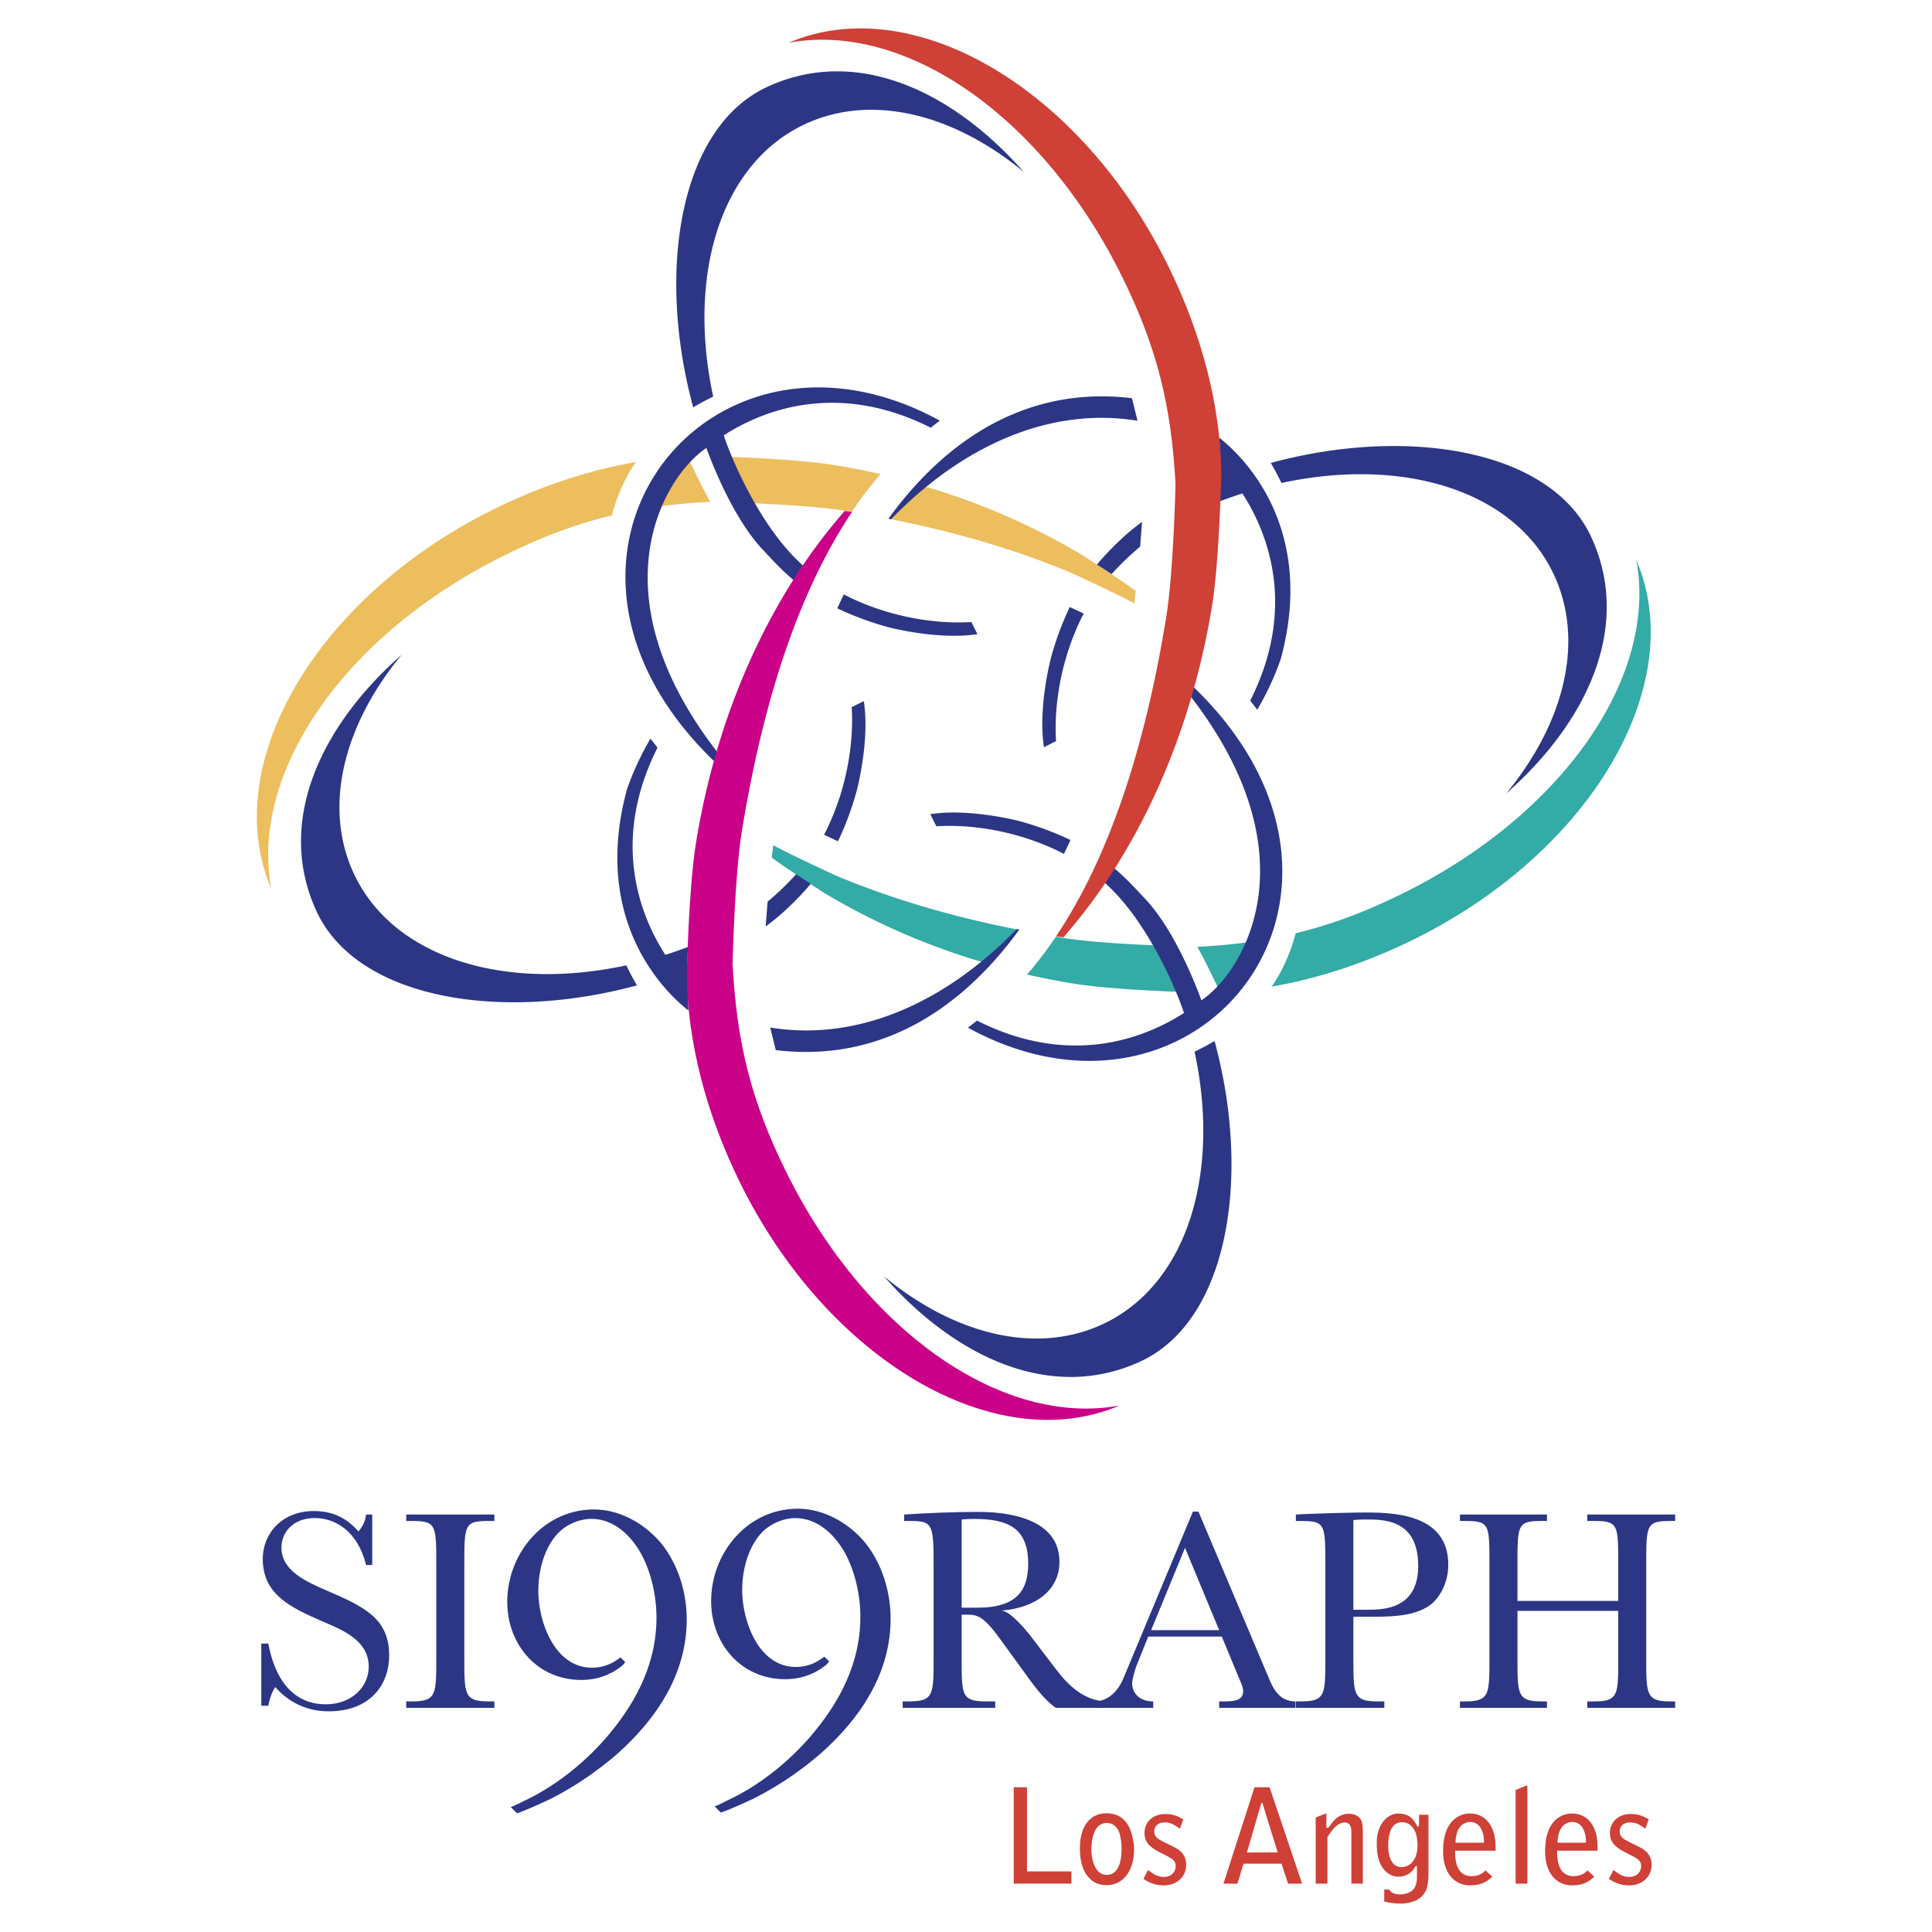 <svg xmlns="http://www.w3.org/2000/svg" width="2500" height="2500" viewBox="0 0 192.756 192.756"><g fill-rule="evenodd" clip-rule="evenodd"><path fill="#fff" d="M0 0h192.756v192.756H0V0z"/><path d="M26.07 163.98h.699c.262 1.34 1.223 6.059 5.738 6.059 2.621 0 4.282-1.777 4.282-3.758 0-2.738-2.884-3.758-4.748-4.572-2.971-1.311-5.826-2.594-5.826-6.176 0-2.506 1.894-4.777 5.098-4.777 2.534 0 3.757 1.281 4.457 2.039.641-.787.699-1.34.757-1.689h.611v5.039h-.611c-.874-3.496-3.175-4.689-5.126-4.689-2.156 0-3.321 1.428-3.321 2.941 0 2.303 2.389 3.379 4.631 4.34 3.729 1.604 6.117 2.797 6.117 6.438 0 2.797-1.777 5.564-6.059 5.564-2.621 0-4.369-1.34-5.301-2.418-.174.262-.466.699-.699 1.865h-.699v-6.206zM40.528 151.105h8.797v.641h-.408c-2.534 0-2.592.232-2.592 4.166v9.467c0 3.729 0 4.369 2.447 4.369h.553v.641h-8.797v-.641h.554c2.447 0 2.447-.641 2.447-4.369v-9.467c0-3.904-.058-4.166-2.592-4.166h-.408v-.641h-.001zM105.701 155.824c0 2.738-2.242 4.574-5.768 4.865.875.057 2.506 2.01 3 2.68l2.447 3.203c1.225 1.604 2.826 3.176 5.127 3.176v.641h-5.186c-.494-.379-1.252-.961-2.562-2.768l-3.029-4.164c-1.719-2.359-2.301-2.359-3.379-2.359h-.408v4.281c0 3.729-.029 4.369 2.418 4.369h.932v.641H90.06v-.641h.612c2.476 0 2.476-.641 2.476-4.369v-9.467c0-4.254-.204-4.166-2.942-4.166v-.641c2.068-.146 5.243-.262 7.137-.262 1.251.001 8.358-.116 8.358 4.981zm-9.758 4.574h1.602c3.525 0 5.039-1.398 5.039-4.369 0-3.643-2.066-4.486-5.445-4.486-.525 0-.816.029-1.195.059v8.796h-.001z" fill="#2c3685"/><path d="M114.559 163.281l-1.137 2.826c-.174.465-.465 1.428-.465 1.834 0 .934.67 1.807 2.098 1.807v.641h-5.738v-.641c.814-.029 2.01-.525 2.766-2.301l6.934-16.633h.553l7.078 16.748c.438 1.02 1.049 2.186 2.594 2.186v.641h-7.604v-.641c1.369 0 2.389.029 2.389-1.049 0-.32-.174-.729-.379-1.193l-1.748-4.225h-7.341zm7.078-.64l-3.408-8.215-3.379 8.215h6.787zM144.494 156.115c0 1.953-.99 3.496-1.98 4.137-1.34.873-3.146 1.049-5.389 1.049h-2.098v4.078c0 3.729 0 4.369 2.447 4.369h.641v.641h-8.826v-.641h.496c2.445 0 2.445-.641 2.445-4.369v-9.467c0-4.166-.086-4.166-2.941-4.166v-.641c1.922-.117 6.117-.203 6.787-.203 2.856 0 8.418.086 8.418 5.213zm-9.467 4.487h1.369c1.516 0 5.098 0 5.098-4.369 0-4.631-3.408-4.631-5.156-4.631-.729 0-.99.029-1.311.057v8.943zM151.398 160.719v4.66c0 3.729 0 4.369 2.447 4.369h.496v.641h-8.682v-.641h.496c2.447 0 2.447-.641 2.447-4.369v-9.467c0-4.166-.059-4.166-2.943-4.166v-.641h8.682v.641c-2.855 0-2.943 0-2.943 4.166v3.816h10.051v-3.816c0-3.904-.029-4.166-2.564-4.166h-.523v-.641h8.768v.641c-2.797 0-2.885.059-2.885 4.166v9.467c0 3.729 0 4.369 2.447 4.369h.438v.641h-8.768v-.641h.67c2.447 0 2.418-.641 2.418-4.369v-4.66h-10.052zM50.959 180.289c.51-.182 1.184-.545 1.406-.65 3.37-1.584 6.648-4.322 8.891-7.219 2.528-3.182 4.241-6.852 4.241-11.012 0-2.039-.448-4.201-1.346-6.035-.979-1.959-2.773-3.834-5.139-3.834-1.346 0-2.773.693-3.589 1.713-1.224 1.51-1.713 3.59-1.713 5.465 0 3.1 1.631 7.668 5.343 7.668 1.631 0 2.538-.824 2.854-1.02l.466.449c-.182.348-.527.547-.71.674-1.075.754-2.325 1.119-3.671 1.119-4.405 0-7.382-3.547-7.382-7.789 0-4.812 3.63-9.217 8.646-9.217 2.57 0 5.016 1.387 6.648 3.303 1.754 2.121 2.61 4.975 2.61 7.668 0 5.424-2.977 9.869-6.892 13.377a33.128 33.128 0 0 1-6.607 4.486c-.489.244-2.855 1.328-3.438 1.473l-.618-.619zM71.299 180.217c.51-.182 1.183-.547 1.406-.652 3.37-1.582 6.648-4.322 8.891-7.219 2.529-3.18 4.242-6.852 4.242-11.012 0-2.039-.449-4.199-1.346-6.035-.979-1.957-2.773-3.834-5.139-3.834-1.346 0-2.773.693-3.589 1.713-1.224 1.51-1.713 3.59-1.713 5.465 0 3.1 1.632 7.668 5.343 7.668 1.631 0 2.538-.824 2.855-1.02l.466.451c-.183.346-.528.545-.71.674-1.076.752-2.325 1.117-3.671 1.117-4.404 0-7.382-3.547-7.382-7.789 0-4.812 3.63-9.217 8.646-9.217 2.569 0 5.017 1.387 6.647 3.303 1.754 2.121 2.61 4.977 2.61 7.668 0 5.424-2.977 9.869-6.893 13.377a32.986 32.986 0 0 1-6.607 4.486c-.489.244-2.855 1.328-3.438 1.475l-.618-.619z" fill="#2c3685"/><path fill="#cf4037" d="M101.143 178.316h1.32v8.397h4.435v1.217h-5.755v-9.614zM110.416 181.879c.17 0 .338.027.496.092.312.133.6.422.756.869s.236 1.17.236 1.629c0 .986-.223 2.592-1.477 2.592-1.355 0-1.539-1.947-1.539-2.473.001-1.065.235-2.709 1.528-2.709zm-2.674 2.498c0 1.184.223 2.117.73 2.762.26.326.756.941 1.943.941 1.684 0 2.73-1.48 2.73-3.545 0-.67-.197-1.684-.51-2.287-.354-.666-.98-1.34-2.273-1.34-1.409 0-2.62 1.076-2.62 3.469zM117.717 182.453c-.51-.365-.863-.627-1.543-.627-.719 0-1.02.457-1.02.902 0 .508.406.77.824.979l1.098.549c.379.182 1.268.627 1.268 1.789 0 1.215-.941 2.061-2.248 2.061-.992 0-1.607-.391-2.014-.65l.457-.889c.654.523 1.047.693 1.596.693.746 0 1.164-.51 1.164-1.072 0-.561-.275-.73-1.387-1.279-1.254-.613-1.725-1.135-1.725-2.037 0-1.189.955-1.887 2.039-1.887.484 0 1.006.027 1.83.539l-.339.929zM124.406 184.82l1.424-4.893c.014-.027.027-.066.066-.066s.053.027.064.053l1.518 4.906h-3.072zm4.106 3.112h1.398l-3.242-9.613h-1.504l-3.1 9.613h1.4l.602-1.994h3.791l.655 1.994zM131.266 181.34l1.066-.432v1.338c0 .053.039.131.104.131.066 0 .158-.104.225-.184l.264-.354c.41-.551.965-.881 1.666-.881.314 0 .627.08.889.264.273.184.494.486.494 1.482v5.227h-1.146v-5.201c0-.184 0-.904-.686-.904-.621 0-1.123.656-1.189.734-.41.537-.516.721-.516.734v4.637h-1.17v-6.591h-.001zM139.85 186.287c-1.24 0-1.346-1.586-1.346-2.02 0-.604 0-2.465 1.361-2.465.836 0 1.557.682 1.557 2.281 0 1.89-1.127 2.204-1.572 2.204zm1.728-4.209c0 .117-.066.145-.117.17-.078-.039-.078-.064-.184-.25-.275-.52-.719-1.062-1.766-1.062-1.188 0-2.152 1.221-2.152 2.859 0 .709.025 1.482.387 2.217.32.652.902 1.223 1.791 1.223.955 0 1.439-.623 1.557-.83.119-.209.131-.234.223-.234l.053.064v.986c0 .314 0 1.076-.562 1.469-.041.027-.445.314-1.088.314-.746 0-.955-.248-1.139-.484h-.475v1.193c.67.182 1.377.209 1.6.209.812 0 1.336-.223 1.52-.301.873-.367 1.121-1.18 1.133-1.246.039-.131.158-.773.158-1.154v-6.164h-.938v1.021h-.001zM145.211 183.848c.014-.238.025-.699.236-1.199.223-.527.67-.869 1.234-.869.932 0 1.379.883 1.379 2.068h-2.849zm3.994.17c-.037-1.686-.9-3.086-2.551-3.086-.617 0-2.678.287-2.678 3.777 0 2.139 1.104 3.395 2.691 3.395 1.248 0 1.779-.473 2.217-.865l-.67-.625c-.207.195-.588.572-1.389.572-1.221 0-1.668-1.016-1.654-2.541h4.047l-.013-.627zM151.215 178.588l1.002-.42h.168v9.764h-1.17v-9.344zM155.391 183.848c.012-.238.025-.699.236-1.199.223-.527.67-.869 1.234-.869.932 0 1.379.883 1.379 2.068h-2.849zm3.994.17c-.037-1.686-.9-3.086-2.551-3.086-.617 0-2.68.287-2.68 3.777 0 2.139 1.105 3.395 2.693 3.395 1.248 0 1.777-.473 2.215-.865l-.668-.625c-.207.195-.588.572-1.389.572-1.223 0-1.668-1.016-1.654-2.541h4.047l-.013-.627zM164.154 182.453c-.51-.365-.863-.627-1.543-.627-.719 0-1.02.457-1.02.902 0 .508.406.77.824.979l1.098.549c.379.182 1.268.627 1.268 1.789 0 1.215-.941 2.061-2.248 2.061-.994 0-1.609-.391-2.014-.65l.457-.889c.654.523 1.047.693 1.596.693.746 0 1.164-.51 1.164-1.072 0-.561-.275-.73-1.387-1.279-1.254-.613-1.727-1.135-1.727-2.037 0-1.189.955-1.887 2.041-1.887.482 0 1.006.027 1.83.539l-.339.929z"/><path d="M75.253 50.217c2.928.131 6.557.338 9.175.765l.546.092a39.083 39.083 0 0 1 2.875-3.774 76.304 76.304 0 0 0-4.552-.889c-2.899-.474-7.417-.712-10.38-.831 0 0 1.85 4.012 2.336 4.637zM65.955 50.512c1.664-.232 3.056-.345 4.911-.45-.829-1.454-1.793-3.509-2.031-4.026-.001 0-1.857 2.047-2.88 4.476zM50.475 55.339c3.703-1.821 7.063-3.076 10.581-3.921.065-.331.787-3.075 2.396-5.321-4.624.795-9.39 2.351-14.108 4.671-17.802 8.754-27.57 25.52-22.285 37.88-2.15-11.663 7.368-25.418 23.416-33.309zM88.901 51.811c6.785 1.333 12.697 3.144 17.943 5.329 0 0 4.795 2.202 6.332 3.07.047-.42.094-.808.139-1.249-1.225-.924-5.205-3.504-5.205-3.504a68.124 68.124 0 0 0-15.769-6.903c-.001-.001-3.21 2.825-3.44 3.257z" fill="#edbe5e"/><path d="M115.066 94.313c-2.928-.131-6.557-.338-9.174-.765-.184-.029-.365-.062-.547-.092a39.408 39.408 0 0 1-2.875 3.774c1.492.338 3.01.637 4.553.889 2.898.475 7.416.713 10.379.832 0 0-1.849-4.013-2.336-4.638zM124.365 94.018c-1.664.232-3.057.345-4.91.45.828 1.454 1.793 3.509 2.029 4.026 0 0 1.858-2.047 2.881-4.476zM139.846 89.191c-3.705 1.821-7.064 3.076-10.582 3.921-.066.331-.787 3.076-2.396 5.322 4.625-.795 9.391-2.352 14.109-4.671 17.801-8.754 27.568-25.519 22.283-37.88 2.15 11.662-7.367 25.417-23.414 33.308zM101.418 92.72c-6.785-1.333-12.695-3.144-17.943-5.329 0 0-4.795-2.202-6.331-3.07-.048.42-.094.809-.139 1.249 1.224.924 5.205 3.504 5.205 3.504a68.143 68.143 0 0 0 15.769 6.903s3.209-2.826 3.439-3.257z" fill="#33aba6"/><path d="M83.575 60.711a30.327 30.327 0 0 0 5.201 1.903c2.587.616 5.246.912 7.404.794.456-.031.906-.074 1.341-.138l-.607-1.21c-3.406.22-7.841-.429-11.981-2.383a17.217 17.217 0 0 1-.743-.376c-.222.458-.44.921-.654 1.391l.039.019zM76.573 8.656c-8.804 4.05-11.097 18.429-7.413 31.981a23.742 23.742 0 0 1 1.999-1.062c-2.596-11.983.651-23.009 8.875-27.053 6.689-3.289 14.997-1.247 22.11 4.636-7.038-8.002-16.606-12.626-25.571-8.502z" fill="#2c3685"/><path d="M71.257 75.956c-21.193-20.43-.607-46.637 22.506-33.99l-.902.705c-9.475-4.775-16.956-1.618-20.649.763.667 2.105 3.619 9.201 7.898 12.982l-.937 1.457c-1.186-.984-2.099-2.002-3.056-3.017-2.97-3.147-5.08-8.626-5.644-10.164-4.341 2.947-11.15 14.486 1.055 30.295l-.271.969zM106.762 83.787a30.243 30.243 0 0 0-5.201-1.903c-2.588-.615-5.246-.912-7.404-.793-.456.03-.905.074-1.342.137l.608 1.211c3.405-.22 7.841.428 11.982 2.382.252.119.498.246.742.376.223-.458.441-.921.654-1.391l-.039-.019zM113.764 135.842c8.803-4.051 11.098-18.43 7.412-31.98-.594.354-1.264.715-1.998 1.062 2.596 11.982-.65 23.008-8.875 27.053-6.689 3.289-14.998 1.246-22.11-4.637 7.037 8.002 16.606 12.627 25.571 8.502z" fill="#2c3685"/><path d="M119.078 68.542c21.193 20.43.607 46.638-22.505 33.991l.902-.705c9.475 4.773 16.957 1.617 20.65-.764-.668-2.105-3.619-9.201-7.898-12.983l.936-1.457c1.188.984 2.1 2.002 3.057 3.017 2.969 3.147 5.08 8.626 5.645 10.163 4.342-2.947 11.148-14.486-1.055-30.294l.268-.968zM83.625 83.894a30.243 30.243 0 0 0 1.903-5.201c.616-2.587.912-5.246.794-7.403a16.92 16.92 0 0 0-.138-1.342l-1.211.607c.22 3.406-.428 7.841-2.382 11.981-.119.253-.246.499-.376.743.458.223.921.441 1.391.654l.019-.039zM80.891 88.174l-1.457-.954a28.74 28.74 0 0 1-2.849 2.737 310.05 310.05 0 0 0-.192 2.47c.432-.319.878-.667 1.33-1.042 1.046-.913 2.188-2.03 3.168-3.211zM31.57 90.896c4.05 8.803 18.429 11.098 31.981 7.413a24.03 24.03 0 0 1-1.062-1.998c-11.983 2.596-23.009-.651-27.053-8.875-3.289-6.689-1.247-14.997 4.636-22.109-8.003 7.036-12.627 16.604-8.502 25.569zM68.707 94.454c-.775.295-1.551.565-2.325.812-2.383-3.685-5.566-11.179-.78-20.676l-.705-.902c-1.029 1.767-1.798 3.469-2.354 5.101-3.666 13.583 4.337 20.615 6.141 22.031 0 0-.255-5.812.023-6.366zM76.848 102.518l.55 2.252c10.044 1.211 18.234-3.67 24.301-12.027l-.264-.055c-7.138 7.384-15.897 11.251-24.587 9.83zM106.711 60.604a30.228 30.228 0 0 0-1.902 5.2c-.615 2.587-.912 5.246-.793 7.404.029.456.074.905.137 1.342l1.211-.607c-.221-3.406.428-7.841 2.383-11.981.119-.252.246-.499.375-.743a59.436 59.436 0 0 0-1.391-.654c-.006.013-.014.025-.02.039zM109.445 56.324l1.457.954a28.86 28.86 0 0 1 2.848-2.738c.076-.922.141-1.771.193-2.47-.432.32-.879.667-1.33 1.042-1.047.914-2.187 2.031-3.168 3.212zM158.768 53.602c-4.051-8.804-18.43-11.098-31.982-7.413.355.595.715 1.264 1.062 1.999 11.982-2.596 23.01.651 27.053 8.875 3.289 6.688 1.248 14.997-4.635 22.109 8.002-7.037 12.625-16.606 8.502-25.57zM121.629 50.044a43.741 43.741 0 0 1 2.326-.812c2.383 3.684 5.566 11.179.779 20.675l.705.902c1.029-1.766 1.799-3.469 2.354-5.101 3.666-13.583-4.336-20.614-6.141-22.032 0 0 .254 5.814-.023 6.368zM113.488 41.979l-.551-2.251c-10.043-1.211-18.233 3.67-24.301 12.027l.264.055c7.14-7.385 15.899-11.252 24.588-9.831z" fill="#2c3685"/><path d="M106.098 93.517c7.201-8.21 12.641-19.689 14.82-33.013.75-4.582.934-13.33.934-13.33-.096-6.568-1.861-13.648-5.291-20.623-8.754-17.802-25.52-27.57-37.88-22.285 11.663-2.15 25.417 7.369 33.308 23.416 3.43 6.975 4.869 12.726 5.293 20.623 0 0-.188 8.748-.936 13.33-2.166 13.301-5.793 24.041-10.984 31.789l.736.093z" fill="#cf4037"/><path d="M84.274 50.98c-7.202 8.21-12.642 19.69-14.821 33.013-.75 4.582-.934 13.331-.934 13.331.097 6.566 1.862 13.646 5.292 20.621 8.753 17.803 25.519 27.57 37.88 22.287-11.664 2.148-25.418-7.369-33.309-23.418-3.43-6.975-4.869-12.725-5.292-20.621 0 0 .188-8.749.934-13.331 2.166-13.301 5.793-24.042 10.984-31.789l-.734-.093z" fill="#ca0088"/></g></svg>